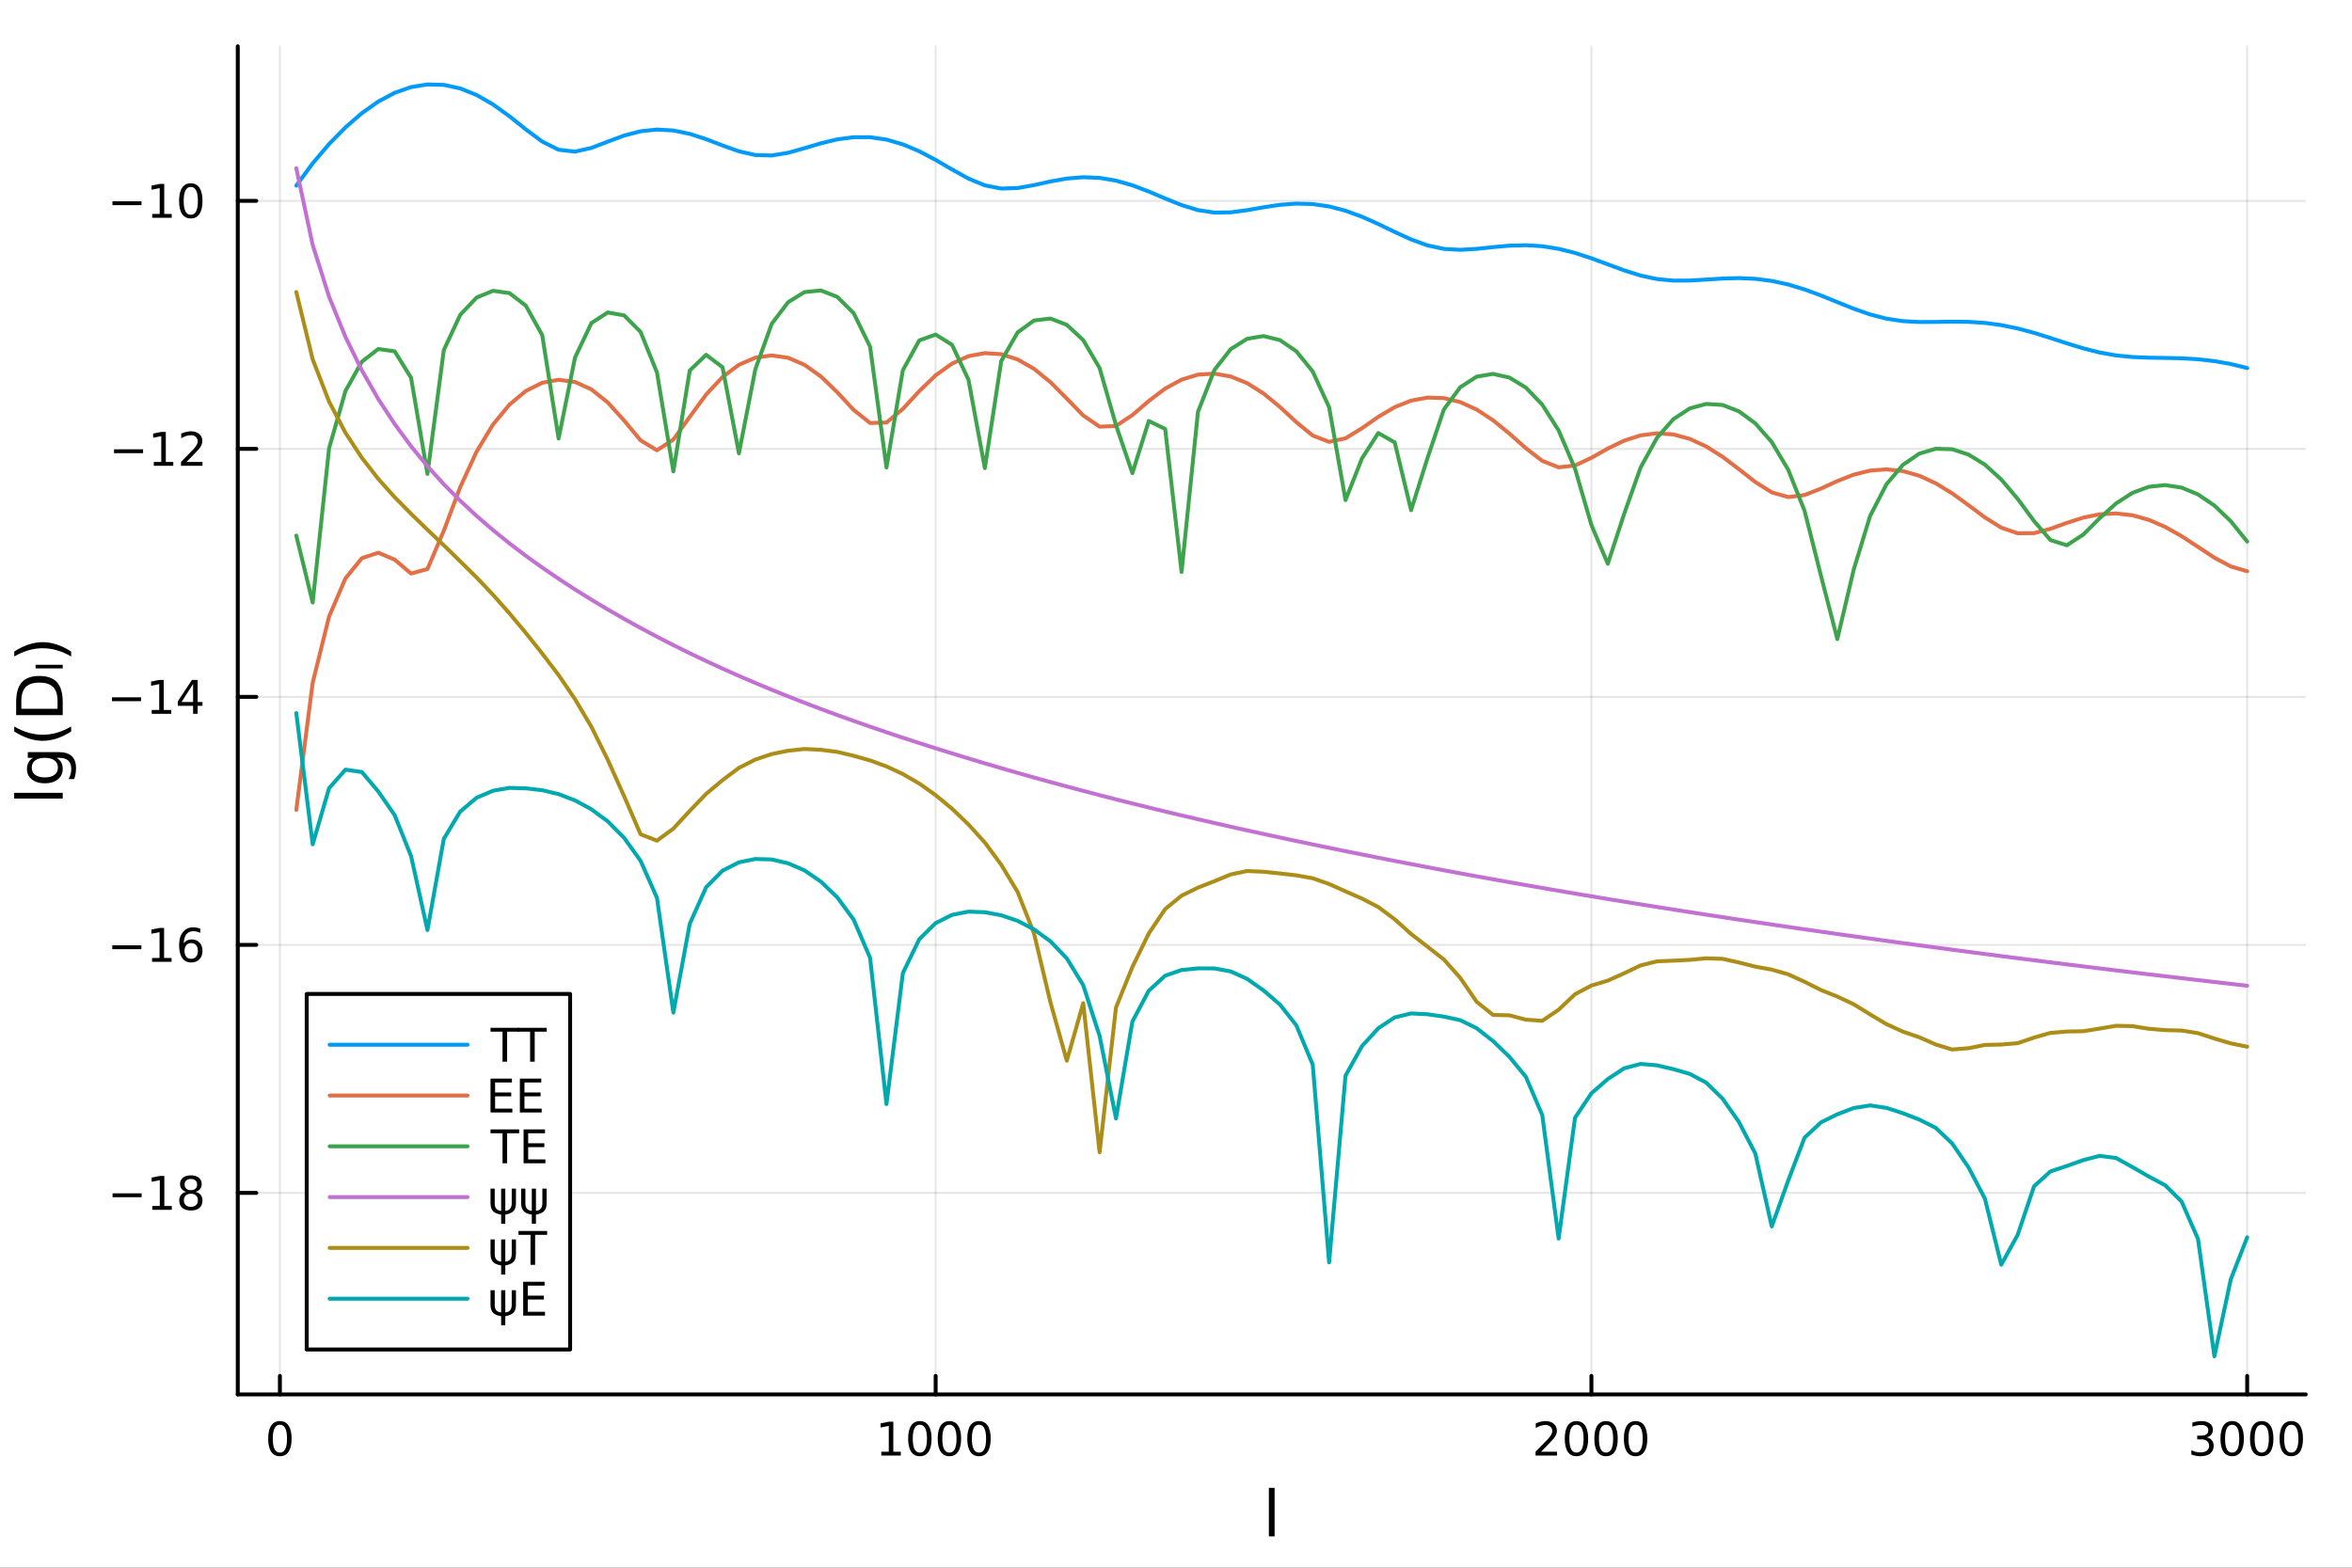 <?xml version="1.0" encoding="utf-8"?>
<svg xmlns="http://www.w3.org/2000/svg" xmlns:xlink="http://www.w3.org/1999/xlink" width="600" height="400" viewBox="0 0 2400 1600">
<rect x="0" y="0" width="2400" height="1600" fill="#333333" stroke="none"/>
<defs>
  <clipPath id="clip460">
    <rect x="0" y="0" width="2400" height="1600"/>
  </clipPath>
</defs>
<path clip-path="url(#clip460)" d="M0 1600 L2400 1600 L2400 0 L0 0  Z" fill="#ffffff" fill-rule="evenodd" fill-opacity="1"/>
<defs>
  <clipPath id="clip461">
    <rect x="480" y="0" width="1681" height="1600"/>
  </clipPath>
</defs>
<path clip-path="url(#clip460)" d="M242.621 1423.18 L2352.76 1423.18 L2352.76 47.244 L242.621 47.244  Z" fill="#ffffff" fill-rule="evenodd" fill-opacity="1"/>
<defs>
  <clipPath id="clip462">
    <rect x="242" y="47" width="2111" height="1377"/>
  </clipPath>
</defs>
<polyline clip-path="url(#clip462)" style="stroke:#000000; stroke-linecap:round; stroke-linejoin:round; stroke-width:2; stroke-opacity:0.1; fill:none" points="285.613,1423.18 285.613,47.244 "/>
<polyline clip-path="url(#clip462)" style="stroke:#000000; stroke-linecap:round; stroke-linejoin:round; stroke-width:2; stroke-opacity:0.1; fill:none" points="954.754,1423.18 954.754,47.244 "/>
<polyline clip-path="url(#clip462)" style="stroke:#000000; stroke-linecap:round; stroke-linejoin:round; stroke-width:2; stroke-opacity:0.1; fill:none" points="1623.89,1423.18 1623.89,47.244 "/>
<polyline clip-path="url(#clip462)" style="stroke:#000000; stroke-linecap:round; stroke-linejoin:round; stroke-width:2; stroke-opacity:0.1; fill:none" points="2293.04,1423.18 2293.04,47.244 "/>
<polyline clip-path="url(#clip462)" style="stroke:#000000; stroke-linecap:round; stroke-linejoin:round; stroke-width:2; stroke-opacity:0.1; fill:none" points="242.621,1217.48 2352.76,1217.48 "/>
<polyline clip-path="url(#clip462)" style="stroke:#000000; stroke-linecap:round; stroke-linejoin:round; stroke-width:2; stroke-opacity:0.1; fill:none" points="242.621,964.358 2352.76,964.358 "/>
<polyline clip-path="url(#clip462)" style="stroke:#000000; stroke-linecap:round; stroke-linejoin:round; stroke-width:2; stroke-opacity:0.1; fill:none" points="242.621,711.236 2352.76,711.236 "/>
<polyline clip-path="url(#clip462)" style="stroke:#000000; stroke-linecap:round; stroke-linejoin:round; stroke-width:2; stroke-opacity:0.1; fill:none" points="242.621,458.114 2352.76,458.114 "/>
<polyline clip-path="url(#clip462)" style="stroke:#000000; stroke-linecap:round; stroke-linejoin:round; stroke-width:2; stroke-opacity:0.1; fill:none" points="242.621,204.993 2352.76,204.993 "/>
<polyline clip-path="url(#clip460)" style="stroke:#000000; stroke-linecap:round; stroke-linejoin:round; stroke-width:4; stroke-opacity:1; fill:none" points="242.621,1423.18 2352.76,1423.18 "/>
<polyline clip-path="url(#clip460)" style="stroke:#000000; stroke-linecap:round; stroke-linejoin:round; stroke-width:4; stroke-opacity:1; fill:none" points="285.613,1423.18 285.613,1404.28 "/>
<polyline clip-path="url(#clip460)" style="stroke:#000000; stroke-linecap:round; stroke-linejoin:round; stroke-width:4; stroke-opacity:1; fill:none" points="954.754,1423.18 954.754,1404.28 "/>
<polyline clip-path="url(#clip460)" style="stroke:#000000; stroke-linecap:round; stroke-linejoin:round; stroke-width:4; stroke-opacity:1; fill:none" points="1623.89,1423.18 1623.89,1404.28 "/>
<polyline clip-path="url(#clip460)" style="stroke:#000000; stroke-linecap:round; stroke-linejoin:round; stroke-width:4; stroke-opacity:1; fill:none" points="2293.04,1423.18 2293.04,1404.28 "/>
<path clip-path="url(#clip460)" d="M285.613 1454.1 Q282.002 1454.1 280.173 1457.66 Q278.368 1461.2 278.368 1468.33 Q278.368 1475.44 280.173 1479.01 Q282.002 1482.55 285.613 1482.55 Q289.247 1482.55 291.053 1479.01 Q292.882 1475.44 292.882 1468.33 Q292.882 1461.2 291.053 1457.66 Q289.247 1454.1 285.613 1454.1 M285.613 1450.39 Q291.423 1450.39 294.479 1455 Q297.557 1459.58 297.557 1468.33 Q297.557 1477.06 294.479 1481.67 Q291.423 1486.25 285.613 1486.25 Q279.803 1486.25 276.724 1481.67 Q273.669 1477.06 273.669 1468.33 Q273.669 1459.58 276.724 1455 Q279.803 1450.39 285.613 1450.39 Z" fill="#000000" fill-rule="nonzero" fill-opacity="1" /><path clip-path="url(#clip460)" d="M899.28 1481.64 L906.918 1481.64 L906.918 1455.28 L898.608 1456.95 L898.608 1452.69 L906.872 1451.02 L911.548 1451.02 L911.548 1481.64 L919.187 1481.64 L919.187 1485.58 L899.28 1485.58 L899.28 1481.64 Z" fill="#000000" fill-rule="nonzero" fill-opacity="1" /><path clip-path="url(#clip460)" d="M938.631 1454.1 Q935.02 1454.1 933.191 1457.66 Q931.386 1461.2 931.386 1468.33 Q931.386 1475.44 933.191 1479.01 Q935.02 1482.55 938.631 1482.55 Q942.265 1482.55 944.071 1479.01 Q945.9 1475.44 945.9 1468.33 Q945.9 1461.2 944.071 1457.66 Q942.265 1454.1 938.631 1454.1 M938.631 1450.39 Q944.441 1450.39 947.497 1455 Q950.576 1459.58 950.576 1468.33 Q950.576 1477.06 947.497 1481.67 Q944.441 1486.25 938.631 1486.25 Q932.821 1486.25 929.742 1481.67 Q926.687 1477.06 926.687 1468.33 Q926.687 1459.58 929.742 1455 Q932.821 1450.39 938.631 1450.39 Z" fill="#000000" fill-rule="nonzero" fill-opacity="1" /><path clip-path="url(#clip460)" d="M968.793 1454.1 Q965.182 1454.1 963.353 1457.66 Q961.548 1461.2 961.548 1468.33 Q961.548 1475.44 963.353 1479.01 Q965.182 1482.55 968.793 1482.55 Q972.427 1482.55 974.233 1479.01 Q976.061 1475.44 976.061 1468.33 Q976.061 1461.2 974.233 1457.66 Q972.427 1454.1 968.793 1454.1 M968.793 1450.39 Q974.603 1450.39 977.659 1455 Q980.737 1459.58 980.737 1468.33 Q980.737 1477.06 977.659 1481.67 Q974.603 1486.25 968.793 1486.25 Q962.983 1486.25 959.904 1481.67 Q956.849 1477.06 956.849 1468.33 Q956.849 1459.58 959.904 1455 Q962.983 1450.39 968.793 1450.39 Z" fill="#000000" fill-rule="nonzero" fill-opacity="1" /><path clip-path="url(#clip460)" d="M998.955 1454.1 Q995.344 1454.1 993.515 1457.66 Q991.71 1461.2 991.71 1468.33 Q991.71 1475.44 993.515 1479.01 Q995.344 1482.55 998.955 1482.55 Q1002.59 1482.55 1004.39 1479.01 Q1006.22 1475.44 1006.22 1468.33 Q1006.22 1461.2 1004.39 1457.66 Q1002.59 1454.1 998.955 1454.1 M998.955 1450.39 Q1004.77 1450.39 1007.82 1455 Q1010.9 1459.58 1010.9 1468.33 Q1010.9 1477.06 1007.82 1481.67 Q1004.77 1486.25 998.955 1486.25 Q993.145 1486.25 990.066 1481.67 Q987.011 1477.06 987.011 1468.33 Q987.011 1459.58 990.066 1455 Q993.145 1450.39 998.955 1450.39 Z" fill="#000000" fill-rule="nonzero" fill-opacity="1" /><path clip-path="url(#clip460)" d="M1572.51 1481.64 L1588.83 1481.64 L1588.83 1485.58 L1566.88 1485.58 L1566.88 1481.64 Q1569.54 1478.89 1574.13 1474.26 Q1578.73 1469.61 1579.91 1468.27 Q1582.16 1465.74 1583.04 1464.01 Q1583.94 1462.25 1583.94 1460.56 Q1583.94 1457.8 1582 1456.07 Q1580.08 1454.33 1576.97 1454.33 Q1574.77 1454.33 1572.32 1455.09 Q1569.89 1455.86 1567.11 1457.41 L1567.11 1452.69 Q1569.94 1451.55 1572.39 1450.97 Q1574.84 1450.39 1576.88 1450.39 Q1582.25 1450.39 1585.45 1453.08 Q1588.64 1455.77 1588.64 1460.26 Q1588.64 1462.39 1587.83 1464.31 Q1587.04 1466.2 1584.94 1468.8 Q1584.36 1469.47 1581.26 1472.69 Q1578.15 1475.88 1572.51 1481.64 Z" fill="#000000" fill-rule="nonzero" fill-opacity="1" /><path clip-path="url(#clip460)" d="M1608.64 1454.1 Q1605.03 1454.1 1603.2 1457.66 Q1601.39 1461.2 1601.39 1468.33 Q1601.39 1475.44 1603.2 1479.01 Q1605.03 1482.55 1608.64 1482.55 Q1612.27 1482.55 1614.08 1479.01 Q1615.91 1475.44 1615.91 1468.33 Q1615.91 1461.2 1614.08 1457.66 Q1612.27 1454.1 1608.64 1454.1 M1608.64 1450.39 Q1614.45 1450.39 1617.51 1455 Q1620.58 1459.58 1620.58 1468.33 Q1620.58 1477.06 1617.51 1481.67 Q1614.45 1486.25 1608.64 1486.25 Q1602.83 1486.25 1599.75 1481.67 Q1596.7 1477.06 1596.7 1468.33 Q1596.7 1459.58 1599.75 1455 Q1602.83 1450.39 1608.64 1450.39 Z" fill="#000000" fill-rule="nonzero" fill-opacity="1" /><path clip-path="url(#clip460)" d="M1638.8 1454.1 Q1635.19 1454.1 1633.36 1457.66 Q1631.56 1461.2 1631.56 1468.33 Q1631.56 1475.44 1633.36 1479.01 Q1635.19 1482.55 1638.8 1482.55 Q1642.44 1482.55 1644.24 1479.01 Q1646.07 1475.44 1646.07 1468.33 Q1646.07 1461.2 1644.24 1457.66 Q1642.44 1454.1 1638.8 1454.1 M1638.8 1450.39 Q1644.61 1450.39 1647.67 1455 Q1650.75 1459.58 1650.75 1468.33 Q1650.75 1477.06 1647.67 1481.67 Q1644.61 1486.25 1638.8 1486.25 Q1632.99 1486.25 1629.91 1481.67 Q1626.86 1477.06 1626.86 1468.33 Q1626.86 1459.58 1629.91 1455 Q1632.99 1450.39 1638.8 1450.39 Z" fill="#000000" fill-rule="nonzero" fill-opacity="1" /><path clip-path="url(#clip460)" d="M1668.96 1454.1 Q1665.35 1454.1 1663.52 1457.66 Q1661.72 1461.2 1661.72 1468.33 Q1661.72 1475.44 1663.52 1479.01 Q1665.35 1482.55 1668.96 1482.55 Q1672.6 1482.55 1674.4 1479.01 Q1676.23 1475.44 1676.23 1468.33 Q1676.23 1461.2 1674.4 1457.66 Q1672.6 1454.1 1668.96 1454.1 M1668.96 1450.39 Q1674.77 1450.39 1677.83 1455 Q1680.91 1459.58 1680.91 1468.33 Q1680.91 1477.06 1677.83 1481.67 Q1674.77 1486.25 1668.96 1486.25 Q1663.15 1486.25 1660.07 1481.67 Q1657.02 1477.06 1657.02 1468.33 Q1657.02 1459.58 1660.07 1455 Q1663.15 1450.39 1668.96 1450.39 Z" fill="#000000" fill-rule="nonzero" fill-opacity="1" /><path clip-path="url(#clip460)" d="M2251.72 1466.95 Q2255.07 1467.66 2256.95 1469.93 Q2258.85 1472.2 2258.85 1475.53 Q2258.85 1480.65 2255.33 1483.45 Q2251.81 1486.25 2245.33 1486.25 Q2243.15 1486.25 2240.84 1485.81 Q2238.54 1485.39 2236.09 1484.54 L2236.09 1480.02 Q2238.04 1481.16 2240.35 1481.74 Q2242.66 1482.32 2245.19 1482.32 Q2249.59 1482.32 2251.88 1480.58 Q2254.19 1478.84 2254.19 1475.53 Q2254.19 1472.48 2252.04 1470.77 Q2249.91 1469.03 2246.09 1469.03 L2242.06 1469.03 L2242.06 1465.19 L2246.28 1465.19 Q2249.73 1465.19 2251.55 1463.82 Q2253.38 1462.43 2253.38 1459.84 Q2253.38 1457.18 2251.48 1455.77 Q2249.61 1454.33 2246.09 1454.33 Q2244.17 1454.33 2241.97 1454.75 Q2239.77 1455.16 2237.13 1456.04 L2237.13 1451.88 Q2239.79 1451.14 2242.11 1450.77 Q2244.45 1450.39 2246.51 1450.39 Q2251.83 1450.39 2254.93 1452.83 Q2258.04 1455.23 2258.04 1459.35 Q2258.04 1462.22 2256.39 1464.21 Q2254.75 1466.18 2251.72 1466.95 Z" fill="#000000" fill-rule="nonzero" fill-opacity="1" /><path clip-path="url(#clip460)" d="M2277.71 1454.1 Q2274.1 1454.1 2272.27 1457.66 Q2270.47 1461.2 2270.47 1468.33 Q2270.47 1475.44 2272.27 1479.01 Q2274.1 1482.55 2277.71 1482.55 Q2281.35 1482.55 2283.15 1479.01 Q2284.98 1475.44 2284.98 1468.33 Q2284.98 1461.2 2283.15 1457.66 Q2281.35 1454.1 2277.71 1454.1 M2277.71 1450.39 Q2283.52 1450.39 2286.58 1455 Q2289.66 1459.58 2289.66 1468.33 Q2289.66 1477.06 2286.58 1481.67 Q2283.52 1486.25 2277.71 1486.25 Q2271.9 1486.25 2268.82 1481.67 Q2265.77 1477.06 2265.77 1468.33 Q2265.77 1459.58 2268.82 1455 Q2271.9 1450.39 2277.71 1450.39 Z" fill="#000000" fill-rule="nonzero" fill-opacity="1" /><path clip-path="url(#clip460)" d="M2307.87 1454.1 Q2304.26 1454.1 2302.43 1457.66 Q2300.63 1461.2 2300.63 1468.33 Q2300.63 1475.44 2302.43 1479.01 Q2304.26 1482.55 2307.87 1482.55 Q2311.51 1482.55 2313.31 1479.01 Q2315.14 1475.44 2315.14 1468.33 Q2315.14 1461.2 2313.31 1457.66 Q2311.51 1454.1 2307.87 1454.1 M2307.87 1450.39 Q2313.68 1450.39 2316.74 1455 Q2319.82 1459.58 2319.82 1468.33 Q2319.82 1477.06 2316.74 1481.67 Q2313.68 1486.25 2307.87 1486.25 Q2302.06 1486.25 2298.98 1481.67 Q2295.93 1477.06 2295.93 1468.33 Q2295.93 1459.58 2298.98 1455 Q2302.06 1450.39 2307.87 1450.39 Z" fill="#000000" fill-rule="nonzero" fill-opacity="1" /><path clip-path="url(#clip460)" d="M2338.03 1454.1 Q2334.42 1454.1 2332.6 1457.66 Q2330.79 1461.2 2330.79 1468.33 Q2330.79 1475.44 2332.6 1479.01 Q2334.42 1482.55 2338.03 1482.55 Q2341.67 1482.55 2343.47 1479.01 Q2345.3 1475.44 2345.3 1468.33 Q2345.3 1461.2 2343.47 1457.66 Q2341.67 1454.1 2338.03 1454.1 M2338.03 1450.39 Q2343.85 1450.39 2346.9 1455 Q2349.98 1459.58 2349.98 1468.33 Q2349.98 1477.06 2346.9 1481.67 Q2343.85 1486.25 2338.03 1486.25 Q2332.22 1486.25 2329.15 1481.67 Q2326.09 1477.06 2326.09 1468.33 Q2326.09 1459.58 2329.15 1455 Q2332.22 1450.39 2338.03 1450.39 Z" fill="#000000" fill-rule="nonzero" fill-opacity="1" /><path clip-path="url(#clip460)" d="M1294.76 1518.52 L1300.62 1518.52 L1300.62 1568.04 L1294.76 1568.04 L1294.76 1518.52 Z" fill="#000000" fill-rule="nonzero" fill-opacity="1" /><polyline clip-path="url(#clip460)" style="stroke:#000000; stroke-linecap:round; stroke-linejoin:round; stroke-width:4; stroke-opacity:1; fill:none" points="242.621,1423.18 242.621,47.244 "/>
<polyline clip-path="url(#clip460)" style="stroke:#000000; stroke-linecap:round; stroke-linejoin:round; stroke-width:4; stroke-opacity:1; fill:none" points="242.621,1217.48 261.518,1217.48 "/>
<polyline clip-path="url(#clip460)" style="stroke:#000000; stroke-linecap:round; stroke-linejoin:round; stroke-width:4; stroke-opacity:1; fill:none" points="242.621,964.358 261.518,964.358 "/>
<polyline clip-path="url(#clip460)" style="stroke:#000000; stroke-linecap:round; stroke-linejoin:round; stroke-width:4; stroke-opacity:1; fill:none" points="242.621,711.236 261.518,711.236 "/>
<polyline clip-path="url(#clip460)" style="stroke:#000000; stroke-linecap:round; stroke-linejoin:round; stroke-width:4; stroke-opacity:1; fill:none" points="242.621,458.114 261.518,458.114 "/>
<polyline clip-path="url(#clip460)" style="stroke:#000000; stroke-linecap:round; stroke-linejoin:round; stroke-width:4; stroke-opacity:1; fill:none" points="242.621,204.993 261.518,204.993 "/>
<path clip-path="url(#clip460)" d="M114.839 1217.93 L144.515 1217.93 L144.515 1221.87 L114.839 1221.87 L114.839 1217.93 Z" fill="#000000" fill-rule="nonzero" fill-opacity="1" /><path clip-path="url(#clip460)" d="M155.417 1230.82 L163.056 1230.82 L163.056 1204.46 L154.746 1206.13 L154.746 1201.87 L163.01 1200.2 L167.686 1200.2 L167.686 1230.82 L175.325 1230.82 L175.325 1234.76 L155.417 1234.76 L155.417 1230.82 Z" fill="#000000" fill-rule="nonzero" fill-opacity="1" /><path clip-path="url(#clip460)" d="M194.769 1218.35 Q191.436 1218.35 189.514 1220.13 Q187.616 1221.91 187.616 1225.04 Q187.616 1228.16 189.514 1229.94 Q191.436 1231.73 194.769 1231.73 Q198.102 1231.73 200.024 1229.94 Q201.945 1228.14 201.945 1225.04 Q201.945 1221.91 200.024 1220.13 Q198.125 1218.35 194.769 1218.35 M190.093 1216.36 Q187.084 1215.62 185.394 1213.56 Q183.727 1211.5 183.727 1208.53 Q183.727 1204.39 186.667 1201.98 Q189.63 1199.57 194.769 1199.57 Q199.931 1199.57 202.871 1201.98 Q205.811 1204.39 205.811 1208.53 Q205.811 1211.5 204.121 1213.56 Q202.454 1215.62 199.468 1216.36 Q202.848 1217.14 204.723 1219.44 Q206.621 1221.73 206.621 1225.04 Q206.621 1230.06 203.542 1232.75 Q200.487 1235.43 194.769 1235.43 Q189.051 1235.43 185.973 1232.75 Q182.917 1230.06 182.917 1225.04 Q182.917 1221.73 184.815 1219.44 Q186.713 1217.14 190.093 1216.36 M188.38 1208.97 Q188.38 1211.66 190.047 1213.16 Q191.737 1214.67 194.769 1214.67 Q197.778 1214.67 199.468 1213.16 Q201.181 1211.66 201.181 1208.97 Q201.181 1206.29 199.468 1204.78 Q197.778 1203.28 194.769 1203.28 Q191.737 1203.28 190.047 1204.78 Q188.38 1206.29 188.38 1208.97 Z" fill="#000000" fill-rule="nonzero" fill-opacity="1" /><path clip-path="url(#clip460)" d="M114.584 964.809 L144.26 964.809 L144.26 968.744 L114.584 968.744 L114.584 964.809 Z" fill="#000000" fill-rule="nonzero" fill-opacity="1" /><path clip-path="url(#clip460)" d="M155.163 977.702 L162.802 977.702 L162.802 951.337 L154.491 953.004 L154.491 948.744 L162.755 947.078 L167.431 947.078 L167.431 977.702 L175.07 977.702 L175.07 981.638 L155.163 981.638 L155.163 977.702 Z" fill="#000000" fill-rule="nonzero" fill-opacity="1" /><path clip-path="url(#clip460)" d="M195.093 962.494 Q191.945 962.494 190.093 964.647 Q188.264 966.8 188.264 970.55 Q188.264 974.277 190.093 976.452 Q191.945 978.605 195.093 978.605 Q198.241 978.605 200.07 976.452 Q201.922 974.277 201.922 970.55 Q201.922 966.8 200.07 964.647 Q198.241 962.494 195.093 962.494 M204.375 947.842 L204.375 952.101 Q202.616 951.267 200.811 950.828 Q199.028 950.388 197.269 950.388 Q192.639 950.388 190.186 953.513 Q187.755 956.638 187.408 962.957 Q188.774 960.943 190.834 959.878 Q192.894 958.791 195.371 958.791 Q200.579 958.791 203.588 961.962 Q206.621 965.11 206.621 970.55 Q206.621 975.874 203.473 979.091 Q200.325 982.309 195.093 982.309 Q189.098 982.309 185.926 977.726 Q182.755 973.119 182.755 964.392 Q182.755 956.198 186.644 951.337 Q190.533 946.453 197.084 946.453 Q198.843 946.453 200.625 946.8 Q202.431 947.147 204.375 947.842 Z" fill="#000000" fill-rule="nonzero" fill-opacity="1" /><path clip-path="url(#clip460)" d="M114.26 711.687 L143.936 711.687 L143.936 715.623 L114.26 715.623 L114.26 711.687 Z" fill="#000000" fill-rule="nonzero" fill-opacity="1" /><path clip-path="url(#clip460)" d="M154.839 724.581 L162.477 724.581 L162.477 698.215 L154.167 699.882 L154.167 695.623 L162.431 693.956 L167.107 693.956 L167.107 724.581 L174.746 724.581 L174.746 728.516 L154.839 728.516 L154.839 724.581 Z" fill="#000000" fill-rule="nonzero" fill-opacity="1" /><path clip-path="url(#clip460)" d="M197.037 698.03 L185.232 716.479 L197.037 716.479 L197.037 698.03 M195.811 693.956 L201.69 693.956 L201.69 716.479 L206.621 716.479 L206.621 720.368 L201.69 720.368 L201.69 728.516 L197.037 728.516 L197.037 720.368 L181.436 720.368 L181.436 715.854 L195.811 693.956 Z" fill="#000000" fill-rule="nonzero" fill-opacity="1" /><path clip-path="url(#clip460)" d="M116.343 458.566 L146.019 458.566 L146.019 462.501 L116.343 462.501 L116.343 458.566 Z" fill="#000000" fill-rule="nonzero" fill-opacity="1" /><path clip-path="url(#clip460)" d="M156.922 471.459 L164.561 471.459 L164.561 445.094 L156.251 446.76 L156.251 442.501 L164.515 440.834 L169.19 440.834 L169.19 471.459 L176.829 471.459 L176.829 475.394 L156.922 475.394 L156.922 471.459 Z" fill="#000000" fill-rule="nonzero" fill-opacity="1" /><path clip-path="url(#clip460)" d="M190.301 471.459 L206.621 471.459 L206.621 475.394 L184.676 475.394 L184.676 471.459 Q187.338 468.705 191.922 464.075 Q196.528 459.422 197.709 458.08 Q199.954 455.556 200.834 453.82 Q201.737 452.061 201.737 450.371 Q201.737 447.617 199.792 445.881 Q197.871 444.144 194.769 444.144 Q192.57 444.144 190.116 444.908 Q187.686 445.672 184.908 447.223 L184.908 442.501 Q187.732 441.367 190.186 440.788 Q192.639 440.209 194.676 440.209 Q200.047 440.209 203.241 442.894 Q206.436 445.58 206.436 450.07 Q206.436 452.2 205.625 454.121 Q204.838 456.019 202.732 458.612 Q202.153 459.283 199.051 462.501 Q195.95 465.695 190.301 471.459 Z" fill="#000000" fill-rule="nonzero" fill-opacity="1" /><path clip-path="url(#clip460)" d="M114.746 205.444 L144.422 205.444 L144.422 209.379 L114.746 209.379 L114.746 205.444 Z" fill="#000000" fill-rule="nonzero" fill-opacity="1" /><path clip-path="url(#clip460)" d="M155.325 218.338 L162.964 218.338 L162.964 191.972 L154.653 193.639 L154.653 189.379 L162.917 187.713 L167.593 187.713 L167.593 218.338 L175.232 218.338 L175.232 222.273 L155.325 222.273 L155.325 218.338 Z" fill="#000000" fill-rule="nonzero" fill-opacity="1" /><path clip-path="url(#clip460)" d="M194.676 190.791 Q191.065 190.791 189.237 194.356 Q187.431 197.898 187.431 205.027 Q187.431 212.134 189.237 215.699 Q191.065 219.24 194.676 219.24 Q198.311 219.24 200.116 215.699 Q201.945 212.134 201.945 205.027 Q201.945 197.898 200.116 194.356 Q198.311 190.791 194.676 190.791 M194.676 187.088 Q200.487 187.088 203.542 191.694 Q206.621 196.277 206.621 205.027 Q206.621 213.754 203.542 218.361 Q200.487 222.944 194.676 222.944 Q188.866 222.944 185.788 218.361 Q182.732 213.754 182.732 205.027 Q182.732 196.277 185.788 191.694 Q188.866 187.088 194.676 187.088 Z" fill="#000000" fill-rule="nonzero" fill-opacity="1" /><path clip-path="url(#clip460)" d="M14.479 815.022 L14.479 809.166 L64.004 809.166 L64.004 815.022 L14.479 815.022 Z" fill="#000000" fill-rule="nonzero" fill-opacity="1" /><path clip-path="url(#clip460)" d="M45.766 773.454 Q39.401 773.454 35.9 776.096 Q32.398 778.706 32.398 783.448 Q32.398 788.159 35.9 790.801 Q39.401 793.41 45.766 793.41 Q52.1 793.41 55.601 790.801 Q59.103 788.159 59.103 783.448 Q59.103 778.706 55.601 776.096 Q52.1 773.454 45.766 773.454 M59.58 767.598 Q68.683 767.598 73.107 771.64 Q77.563 775.682 77.563 784.021 Q77.563 787.108 77.086 789.846 Q76.64 792.583 75.685 795.161 L69.988 795.161 Q71.388 792.583 72.057 790.068 Q72.725 787.554 72.725 784.944 Q72.725 779.183 69.701 776.319 Q66.71 773.454 60.63 773.454 L57.734 773.454 Q60.885 775.268 62.445 778.101 Q64.004 780.934 64.004 784.88 Q64.004 791.437 59.007 795.447 Q54.01 799.458 45.766 799.458 Q37.491 799.458 32.494 795.447 Q27.497 791.437 27.497 784.88 Q27.497 780.934 29.056 778.101 Q30.616 775.268 33.767 773.454 L28.356 773.454 L28.356 767.598 L59.58 767.598 Z" fill="#000000" fill-rule="nonzero" fill-opacity="1" /><path clip-path="url(#clip460)" d="M14.543 741.466 Q21.863 745.731 29.025 747.8 Q36.186 749.869 43.538 749.869 Q50.891 749.869 58.116 747.8 Q65.309 745.699 72.598 741.466 L72.598 746.559 Q65.118 751.333 57.893 753.72 Q50.668 756.076 43.538 756.076 Q36.441 756.076 29.247 753.72 Q22.054 751.365 14.543 746.559 L14.543 741.466 Z" fill="#000000" fill-rule="nonzero" fill-opacity="1" /><path clip-path="url(#clip460)" d="M21.768 723.419 L58.721 723.419 L58.721 715.653 Q58.721 705.818 54.265 701.267 Q49.809 696.684 40.196 696.684 Q30.648 696.684 26.224 701.267 Q21.768 705.818 21.768 715.653 L21.768 723.419 M16.484 729.849 L16.484 716.64 Q16.484 702.826 22.245 696.365 Q27.974 689.904 40.196 689.904 Q52.482 689.904 58.243 696.397 Q64.004 702.89 64.004 716.64 L64.004 729.849 L16.484 729.849 Z" fill="#000000" fill-rule="nonzero" fill-opacity="1" /><path clip-path="url(#clip460)" d="M36.282 682.17 L36.282 678.478 L64.004 678.478 L64.004 682.17 L36.282 682.17 Z" fill="#000000" fill-rule="nonzero" fill-opacity="1" /><path clip-path="url(#clip460)" d="M14.543 670.011 L14.543 664.919 Q22.054 660.144 29.247 657.789 Q36.441 655.402 43.538 655.402 Q50.668 655.402 57.893 657.789 Q65.118 660.144 72.598 664.919 L72.598 670.011 Q65.309 665.778 58.116 663.709 Q50.891 661.608 43.538 661.608 Q36.186 661.608 29.025 663.709 Q21.863 665.778 14.543 670.011 Z" fill="#000000" fill-rule="nonzero" fill-opacity="1" /><polyline clip-path="url(#clip462)" style="stroke:#009af9; stroke-linecap:round; stroke-linejoin:round; stroke-width:4; stroke-opacity:1; fill:none" points="302.342,189.456 319.07,166.689 335.799,146.99 352.527,130.003 369.256,115.485 385.984,103.672 402.713,94.746 419.441,88.888 436.17,86.186 452.898,86.633 469.627,90.256 486.355,96.969 503.084,106.601 519.812,118.664 536.541,132.039 553.269,144.487 569.998,152.833 586.726,154.746 603.455,150.98 620.183,144.555 636.912,138.341 653.64,133.987 670.369,132.217 687.097,133.161 703.826,136.628 720.555,142.055 737.283,148.478 754.012,154.425 770.74,158.215 787.469,158.679 804.197,155.933 820.926,151.253 837.654,146.258 854.383,142.245 871.111,140.027 887.84,140.042 904.568,142.47 921.297,147.318 938.025,154.393 954.754,163.243 971.482,172.993 988.211,182.238 1004.94,189.189 1021.67,192.444 1038.4,191.917 1055.12,188.922 1071.85,185.215 1088.58,182.24 1105.31,180.875 1122.04,181.547 1138.77,184.35 1155.5,189.13 1172.22,195.472 1188.95,202.574 1205.68,209.322 1222.41,214.457 1239.14,216.958 1255.87,216.707 1272.6,214.496 1289.32,211.561 1306.05,209.049 1322.78,207.81 1339.51,208.286 1356.24,210.691 1372.97,215.055 1389.7,221.187 1406.42,228.639 1423.15,236.72 1439.88,244.388 1456.61,250.448 1473.34,254.025 1490.07,254.969 1506.79,253.983 1523.52,252.217 1540.25,250.734 1556.98,250.271 1573.71,251.292 1590.44,253.949 1607.17,258.153 1623.89,263.61 1640.62,269.816 1657.35,275.976 1674.08,281.218 1690.81,284.8 1707.54,286.399 1724.27,286.323 1740.99,285.336 1757.72,284.252 1774.45,283.827 1791.18,284.562 1807.91,286.713 1824.64,290.356 1841.37,295.415 1858.09,301.577 1874.82,308.358 1891.55,315.077 1908.28,320.937 1925.01,325.247 1941.74,327.747 1958.46,328.641 1975.19,328.562 1991.92,328.292 2008.65,328.48 2025.38,329.564 2042.11,331.812 2058.84,335.258 2075.56,339.735 2092.29,344.951 2109.02,350.421 2125.75,355.543 2142.48,359.767 2159.21,362.734 2175.94,364.383 2192.66,365.07 2209.39,365.316 2226.12,365.68 2242.85,366.646 2259.58,368.557 2276.31,371.541 2293.04,375.633 "/>
<polyline clip-path="url(#clip462)" style="stroke:#e26f46; stroke-linecap:round; stroke-linejoin:round; stroke-width:4; stroke-opacity:1; fill:none" points="302.342,826.539 319.07,696.797 335.799,629.271 352.527,590.259 369.256,569.678 385.984,564.098 402.713,571.167 419.441,585.36 436.17,580.774 452.898,541.604 469.627,497.149 486.355,460.881 503.084,433.276 519.812,413.013 536.541,399.026 553.269,390.669 569.998,387.608 586.726,389.815 603.455,397.453 620.183,410.743 636.912,429.26 653.64,449.387 670.369,459.563 687.097,448.631 703.826,425.443 720.555,402.672 737.283,384.755 754.012,372.308 770.74,365.064 787.469,362.732 804.197,365.164 820.926,372.334 837.654,384.227 854.383,400.345 871.111,418.387 887.84,431.716 904.568,431.253 921.297,417.36 938.025,399.2 954.754,383.072 971.482,371.061 988.211,363.522 1004.94,360.383 1021.67,361.511 1038.4,366.862 1055.12,376.413 1071.85,390.003 1088.58,406.799 1105.31,424.015 1122.04,435.45 1138.77,434.769 1155.5,423.632 1172.22,409.261 1188.95,396.592 1205.68,387.485 1222.41,382.371 1239.14,381.313 1255.87,384.246 1272.6,391.057 1289.32,401.588 1306.05,415.364 1322.78,430.858 1339.51,444.509 1356.24,450.962 1372.97,447.382 1389.7,437.101 1406.42,425.421 1423.15,415.57 1439.88,408.882 1456.61,405.782 1473.34,406.293 1490.07,410.38 1506.79,417.994 1523.52,428.934 1540.25,442.576 1556.98,457.441 1573.71,470.355 1590.44,476.948 1607.17,475.073 1623.89,467.246 1640.62,457.783 1657.35,449.709 1674.08,444.358 1690.81,442.208 1707.54,443.405 1724.27,447.94 1740.99,455.648 1757.72,466.211 1774.45,478.892 1791.18,491.968 1807.91,502.513 1824.64,507.296 1841.37,505.239 1858.09,498.685 1874.82,490.974 1891.55,484.441 1908.28,480.285 1925.01,479.027 1941.74,480.782 1958.46,485.542 1975.19,493.216 1991.92,503.472 2008.65,515.572 2025.38,528.072 2042.11,538.552 2058.84,544.272 2075.56,544.154 2092.29,539.691 2109.02,533.649 2125.75,528.304 2142.48,524.911 2159.21,524.017 2175.94,525.888 2192.66,530.535 2209.39,537.77 2226.12,547.229 2242.85,558.174 2259.58,569.174 2276.31,578.146 2293.04,583.039 "/>
<polyline clip-path="url(#clip462)" style="stroke:#3da44d; stroke-linecap:round; stroke-linejoin:round; stroke-width:4; stroke-opacity:1; fill:none" points="302.342,546.637 319.07,614.917 335.799,457.521 352.527,399.01 369.256,369.127 385.984,356.188 402.713,358.564 419.441,385.528 436.17,483.681 452.898,357.188 469.627,321.33 486.355,303.681 503.084,296.802 519.812,299.124 536.541,311.939 553.269,341.976 569.998,447.56 586.726,365.026 603.455,329.72 620.183,318.902 636.912,321.899 653.64,338.779 670.369,380.116 687.097,481.109 703.826,378.165 720.555,362.142 737.283,374.807 754.012,462.677 770.74,376.9 787.469,330.487 804.197,308.437 820.926,298.107 837.654,296.429 854.383,302.995 871.111,319.653 887.84,353.836 904.568,477.084 921.297,377.803 938.025,347.418 954.754,341.46 971.482,351.932 988.211,387.474 1004.94,477.748 1021.67,368.575 1038.4,339.237 1055.12,327.107 1071.85,325.088 1088.58,331.527 1105.31,347.105 1122.04,375.638 1138.77,433.887 1155.5,482.925 1172.22,429.636 1188.95,437.777 1205.68,583.757 1222.41,420.355 1239.14,377.654 1255.87,356.321 1272.6,345.774 1289.32,342.977 1306.05,347.089 1322.78,358.506 1339.51,379.157 1356.24,415.624 1372.97,510.42 1389.7,467.973 1406.42,441.96 1423.15,451.491 1439.88,520.702 1456.61,467.577 1473.34,417.837 1490.07,395.222 1506.79,384.419 1523.52,381.604 1540.25,385.372 1556.98,395.582 1573.71,412.951 1590.44,439.29 1607.17,478.36 1623.89,535.845 1640.62,575.378 1657.35,524.334 1674.08,477.148 1690.81,446.821 1707.54,427.776 1724.27,416.83 1740.99,412.278 1757.72,413.304 1774.45,419.819 1791.18,432.119 1807.91,451.189 1824.64,479.31 1841.37,521.244 1858.09,587.407 1874.82,652.233 1891.55,581.359 1908.28,526.608 1925.01,494.179 1941.74,474.419 1958.46,462.998 1975.19,458.015 1991.92,458.486 2008.65,463.921 2025.38,474.193 2042.11,489.381 2058.84,509.144 2075.56,531.779 2092.29,551.2 2109.02,556.514 2125.75,545.632 2142.48,528.916 2159.21,513.852 2175.94,503.02 2192.66,496.833 2209.39,495.1 2226.12,497.669 2242.85,504.596 2259.58,515.971 2276.31,531.959 2293.04,552.725 "/>
<polyline clip-path="url(#clip462)" style="stroke:#c271d2; stroke-linecap:round; stroke-linejoin:round; stroke-width:4; stroke-opacity:1; fill:none" points="302.342,171.727 319.07,250.036 335.799,302.807 352.527,343.926 369.256,378.015 385.984,407.23 402.713,432.786 419.441,455.462 436.17,475.811 452.898,494.247 469.627,511.1 486.355,526.632 503.084,541.059 519.812,554.552 536.541,567.253 553.269,579.272 569.998,590.698 586.726,601.602 603.455,612.037 620.183,622.048 636.912,631.667 653.64,640.922 670.369,649.834 687.097,658.421 703.826,666.701 720.555,674.687 737.283,682.395 754.012,689.839 770.74,697.034 787.469,703.995 804.197,710.737 820.926,717.273 837.654,723.619 854.383,729.788 871.111,735.793 887.84,741.646 904.568,747.356 921.297,752.934 938.025,758.387 954.754,763.723 971.482,768.947 988.211,774.064 1004.94,779.078 1021.67,783.994 1038.4,788.813 1055.12,793.538 1071.85,798.171 1088.58,802.716 1105.31,807.173 1122.04,811.546 1138.77,815.836 1155.5,820.046 1172.22,824.178 1188.95,828.236 1205.68,832.222 1222.41,836.139 1239.14,839.989 1255.87,843.776 1272.6,847.502 1289.32,851.17 1306.05,854.782 1322.78,858.34 1339.51,861.847 1356.24,865.303 1372.97,868.712 1389.7,872.074 1406.42,875.391 1423.15,878.663 1439.88,881.891 1456.61,885.077 1473.34,888.222 1490.07,891.325 1506.79,894.388 1523.52,897.412 1540.25,900.397 1556.98,903.344 1573.71,906.254 1590.44,909.128 1607.17,911.966 1623.89,914.77 1640.62,917.54 1657.35,920.278 1674.08,922.983 1690.81,925.658 1707.54,928.302 1724.27,930.917 1740.99,933.503 1757.72,936.062 1774.45,938.594 1791.18,941.098 1807.91,943.578 1824.64,946.031 1841.37,948.46 1858.09,950.864 1874.82,953.245 1891.55,955.601 1908.28,957.935 1925.01,960.246 1941.74,962.534 1958.46,964.8 1975.19,967.045 1991.92,969.268 2008.65,971.47 2025.38,973.652 2042.11,975.813 2058.84,977.955 2075.56,980.077 2092.29,982.179 2109.02,984.263 2125.75,986.329 2142.48,988.377 2159.21,990.407 2175.94,992.42 2192.66,994.415 2209.39,996.394 2226.12,998.357 2242.85,1000.3 2259.58,1002.23 2276.31,1004.15 2293.04,1006.05 "/>
<polyline clip-path="url(#clip462)" style="stroke:#ac8d18; stroke-linecap:round; stroke-linejoin:round; stroke-width:4; stroke-opacity:1; fill:none" points="302.342,298.074 319.07,366.72 335.799,409.928 352.527,441.763 369.256,467.242 385.984,488.746 402.713,507.401 419.441,524.377 436.17,540.689 452.898,556.579 469.627,572.927 486.355,589.42 503.084,607.061 519.812,625.96 536.541,646.014 553.269,667.002 569.998,688.989 586.726,713.554 603.455,741.777 620.183,775.519 636.912,812.748 653.64,851.476 670.369,857.986 687.097,845.708 703.826,827.595 720.555,810.233 737.283,796.226 754.012,783.689 770.74,775.229 787.469,769.609 804.197,766.216 820.926,764.424 837.654,765.244 854.383,767.415 871.111,771.393 887.84,776.104 904.568,782.215 921.297,790.016 938.025,799.709 954.754,811.57 971.482,825.404 988.211,841.445 1004.94,859.903 1021.67,882.587 1038.4,910.336 1055.12,952.682 1071.85,1022.84 1088.58,1082.61 1105.31,1023.87 1122.04,1175.98 1138.77,1028.17 1155.5,986.911 1172.22,952.693 1188.95,927.812 1205.68,914.141 1222.41,905.886 1239.14,899.407 1255.87,892.452 1272.6,888.977 1289.32,889.712 1306.05,891.456 1322.78,893.381 1339.51,896.344 1356.24,902.254 1372.97,909.731 1389.7,917.058 1406.42,925.73 1423.15,938.221 1439.88,953.238 1456.61,966.18 1473.34,979.298 1490.07,998.04 1506.79,1022.45 1523.52,1035.84 1540.25,1036.25 1556.98,1040.69 1573.71,1041.84 1590.44,1030.55 1607.17,1014.73 1623.89,1005.86 1640.62,1000.85 1657.35,993.331 1674.08,985.312 1690.81,981.156 1707.54,980.451 1724.27,979.638 1740.99,978.059 1757.72,978.616 1774.45,982.336 1791.18,986.579 1807.91,989.616 1824.64,994.379 1841.37,1002.02 1858.09,1010.42 1874.82,1017.1 1891.55,1024.98 1908.28,1035.3 1925.01,1045.29 1941.74,1052.89 1958.46,1058.63 1975.19,1065.99 1991.92,1071.14 2008.65,1069.83 2025.38,1066.49 2042.11,1066.07 2058.84,1064.69 2075.56,1058.97 2092.29,1054.2 2109.02,1052.79 2125.75,1052.48 2142.48,1049.81 2159.21,1046.94 2175.94,1047.31 2192.66,1049.98 2209.39,1051.38 2226.12,1051.79 2242.85,1054.46 2259.58,1059.92 2276.31,1064.89 2293.04,1068.29 "/>
<polyline clip-path="url(#clip462)" style="stroke:#00a9ad; stroke-linecap:round; stroke-linejoin:round; stroke-width:4; stroke-opacity:1; fill:none" points="302.342,727.796 319.07,861.716 335.799,804.466 352.527,785.517 369.256,787.965 385.984,807.785 402.713,831.944 419.441,873.676 436.17,949.191 452.898,856.081 469.627,828.279 486.355,814.155 503.084,807.053 519.812,804.109 536.541,804.581 553.269,806.519 569.998,810.485 586.726,816.879 603.455,825.955 620.183,838.306 636.912,855.2 653.64,878.532 670.369,916.331 687.097,1033.48 703.826,942.826 720.555,905.519 737.283,888.597 754.012,880.115 770.74,876.674 787.469,877.193 804.197,881.1 820.926,888.35 837.654,899.816 854.383,915.855 871.111,938.648 887.84,977.607 904.568,1126.82 921.297,993.14 938.025,958.604 954.754,942.119 971.482,933.74 988.211,930.42 1004.94,931.034 1021.67,934.144 1038.4,939.787 1055.12,948.552 1071.85,960.694 1088.58,978.18 1105.31,1005.43 1122.04,1057.27 1138.77,1141.53 1155.5,1042.59 1172.22,1011.16 1188.95,995.833 1205.68,989.985 1222.41,988.323 1239.14,988.379 1255.87,991.447 1272.6,999.063 1289.32,1010.85 1306.05,1025.27 1322.78,1046.47 1339.51,1086.54 1356.24,1288.39 1372.97,1097.85 1389.7,1067.8 1406.42,1049.47 1423.15,1038.38 1439.88,1034.33 1456.61,1035.16 1473.34,1037.55 1490.07,1041.22 1506.79,1049.4 1523.52,1062.54 1540.25,1078.67 1556.98,1098.99 1573.71,1137.96 1590.44,1264.08 1607.17,1140.8 1623.89,1115.85 1640.62,1101.3 1657.35,1090.34 1674.08,1085.86 1690.81,1087.3 1707.54,1091.19 1724.27,1096.04 1740.99,1104.92 1757.72,1121.28 1774.45,1145.18 1791.18,1177.4 1807.91,1251.7 1824.64,1205.07 1841.37,1161.13 1858.09,1145.54 1874.82,1137.25 1891.55,1130.87 1908.28,1128.2 1925.01,1130.75 1941.74,1136.14 1958.46,1142.67 1975.19,1151.06 1991.92,1166.92 2008.65,1191.33 2025.38,1223.23 2042.11,1290.78 2058.84,1260.32 2075.56,1210.75 2092.29,1195.59 2109.02,1190.04 2125.75,1184.02 2142.48,1179.69 2159.21,1181.85 2175.94,1191.15 2192.66,1200.78 2209.39,1209.72 2226.12,1226.32 2242.85,1264.47 2259.58,1384.24 2276.31,1305.73 2293.04,1262.81 "/>
<path clip-path="url(#clip460)" d="M312.959 1377.32 L581.75 1377.32 L581.75 1014.44 L312.959 1014.44  Z" fill="#ffffff" fill-rule="evenodd" fill-opacity="1"/>
<polyline clip-path="url(#clip460)" style="stroke:#000000; stroke-linecap:round; stroke-linejoin:round; stroke-width:4; stroke-opacity:1; fill:none" points="312.959,1377.32 581.75,1377.32 581.75,1014.44 312.959,1014.44 312.959,1377.32 "/>
<polyline clip-path="url(#clip460)" style="stroke:#009af9; stroke-linecap:round; stroke-linejoin:round; stroke-width:4; stroke-opacity:1; fill:none" points="336.405,1066.28 477.08,1066.28 "/>
<path clip-path="url(#clip460)" d="M500.526 1049 L529.762 1049 L529.762 1052.93 L517.494 1052.93 L517.494 1083.56 L512.795 1083.56 L512.795 1052.93 L500.526 1052.93 L500.526 1049 Z" fill="#000000" fill-rule="nonzero" fill-opacity="1" /><path clip-path="url(#clip460)" d="M528.651 1049 L557.887 1049 L557.887 1052.93 L545.619 1052.93 L545.619 1083.56 L540.919 1083.56 L540.919 1052.93 L528.651 1052.93 L528.651 1049 Z" fill="#000000" fill-rule="nonzero" fill-opacity="1" /><polyline clip-path="url(#clip460)" style="stroke:#e26f46; stroke-linecap:round; stroke-linejoin:round; stroke-width:4; stroke-opacity:1; fill:none" points="336.405,1118.12 477.08,1118.12 "/>
<path clip-path="url(#clip460)" d="M500.526 1100.84 L522.378 1100.84 L522.378 1104.77 L505.202 1104.77 L505.202 1115 L521.66 1115 L521.66 1118.94 L505.202 1118.94 L505.202 1131.46 L522.795 1131.46 L522.795 1135.4 L500.526 1135.4 L500.526 1100.84 Z" fill="#000000" fill-rule="nonzero" fill-opacity="1" /><path clip-path="url(#clip460)" d="M530.48 1100.84 L552.331 1100.84 L552.331 1104.77 L535.156 1104.77 L535.156 1115 L551.614 1115 L551.614 1118.94 L535.156 1118.94 L535.156 1131.46 L552.748 1131.46 L552.748 1135.4 L530.48 1135.4 L530.48 1100.84 Z" fill="#000000" fill-rule="nonzero" fill-opacity="1" /><polyline clip-path="url(#clip460)" style="stroke:#3da44d; stroke-linecap:round; stroke-linejoin:round; stroke-width:4; stroke-opacity:1; fill:none" points="336.405,1169.96 477.08,1169.96 "/>
<path clip-path="url(#clip460)" d="M500.526 1152.68 L529.762 1152.68 L529.762 1156.61 L517.494 1156.61 L517.494 1187.24 L512.795 1187.24 L512.795 1156.61 L500.526 1156.61 L500.526 1152.68 Z" fill="#000000" fill-rule="nonzero" fill-opacity="1" /><path clip-path="url(#clip460)" d="M534.276 1152.68 L556.128 1152.68 L556.128 1156.61 L538.952 1156.61 L538.952 1166.84 L555.41 1166.84 L555.41 1170.78 L538.952 1170.78 L538.952 1183.3 L556.544 1183.3 L556.544 1187.24 L534.276 1187.24 L534.276 1152.68 Z" fill="#000000" fill-rule="nonzero" fill-opacity="1" /><polyline clip-path="url(#clip460)" style="stroke:#c271d2; stroke-linecap:round; stroke-linejoin:round; stroke-width:4; stroke-opacity:1; fill:none" points="336.405,1221.8 477.08,1221.8 "/>
<path clip-path="url(#clip460)" d="M511.383 1239.65 Q506.035 1238.8 503.559 1236.55 Q500.526 1233.8 500.526 1228.17 L500.526 1213.15 L504.832 1213.15 L504.832 1228.01 Q504.832 1232.25 506.799 1234.01 Q508.512 1235.53 511.383 1235.86 L511.383 1213.15 L515.619 1213.15 L515.619 1235.83 Q518.651 1235.51 520.202 1233.98 Q522.17 1232.04 522.17 1227.99 L522.17 1213.15 L526.475 1213.15 L526.475 1228.15 Q526.475 1233.98 523.443 1236.53 Q520.711 1238.82 515.619 1239.63 L515.619 1248.94 L511.383 1248.94 L511.383 1239.65 Z" fill="#000000" fill-rule="nonzero" fill-opacity="1" /><path clip-path="url(#clip460)" d="M542.656 1239.65 Q537.308 1238.8 534.832 1236.55 Q531.799 1233.8 531.799 1228.17 L531.799 1213.15 L536.105 1213.15 L536.105 1228.01 Q536.105 1232.25 538.072 1234.01 Q539.785 1235.53 542.656 1235.86 L542.656 1213.15 L546.892 1213.15 L546.892 1235.83 Q549.924 1235.51 551.475 1233.98 Q553.443 1232.04 553.443 1227.99 L553.443 1213.15 L557.748 1213.15 L557.748 1228.15 Q557.748 1233.98 554.716 1236.53 Q551.984 1238.82 546.892 1239.63 L546.892 1248.94 L542.656 1248.94 L542.656 1239.65 Z" fill="#000000" fill-rule="nonzero" fill-opacity="1" /><polyline clip-path="url(#clip460)" style="stroke:#ac8d18; stroke-linecap:round; stroke-linejoin:round; stroke-width:4; stroke-opacity:1; fill:none" points="336.405,1273.64 477.08,1273.64 "/>
<path clip-path="url(#clip460)" d="M511.383 1291.49 Q506.035 1290.64 503.559 1288.39 Q500.526 1285.64 500.526 1280.01 L500.526 1264.99 L504.832 1264.99 L504.832 1279.85 Q504.832 1284.09 506.799 1285.85 Q508.512 1287.37 511.383 1287.7 L511.383 1264.99 L515.619 1264.99 L515.619 1287.67 Q518.651 1287.35 520.202 1285.82 Q522.17 1283.88 522.17 1279.83 L522.17 1264.99 L526.475 1264.99 L526.475 1279.99 Q526.475 1285.82 523.443 1288.37 Q520.711 1290.66 515.619 1291.47 L515.619 1300.78 L511.383 1300.78 L511.383 1291.49 Z" fill="#000000" fill-rule="nonzero" fill-opacity="1" /><path clip-path="url(#clip460)" d="M529.068 1256.36 L558.304 1256.36 L558.304 1260.29 L546.035 1260.29 L546.035 1290.92 L541.336 1290.92 L541.336 1260.29 L529.068 1260.29 L529.068 1256.36 Z" fill="#000000" fill-rule="nonzero" fill-opacity="1" /><polyline clip-path="url(#clip460)" style="stroke:#00a9ad; stroke-linecap:round; stroke-linejoin:round; stroke-width:4; stroke-opacity:1; fill:none" points="336.405,1325.48 477.08,1325.48 "/>
<path clip-path="url(#clip460)" d="M511.383 1343.33 Q506.035 1342.48 503.559 1340.23 Q500.526 1337.48 500.526 1331.85 L500.526 1316.83 L504.832 1316.83 L504.832 1331.69 Q504.832 1335.93 506.799 1337.69 Q508.512 1339.21 511.383 1339.54 L511.383 1316.83 L515.619 1316.83 L515.619 1339.51 Q518.651 1339.19 520.202 1337.66 Q522.17 1335.72 522.17 1331.67 L522.17 1316.83 L526.475 1316.83 L526.475 1331.83 Q526.475 1337.66 523.443 1340.21 Q520.711 1342.5 515.619 1343.31 L515.619 1352.62 L511.383 1352.62 L511.383 1343.33 Z" fill="#000000" fill-rule="nonzero" fill-opacity="1" /><path clip-path="url(#clip460)" d="M533.859 1308.2 L555.711 1308.2 L555.711 1312.13 L538.535 1312.13 L538.535 1322.36 L554.993 1322.36 L554.993 1326.3 L538.535 1326.3 L538.535 1338.82 L556.128 1338.82 L556.128 1342.76 L533.859 1342.76 L533.859 1308.2 Z" fill="#000000" fill-rule="nonzero" fill-opacity="1" /></svg>

